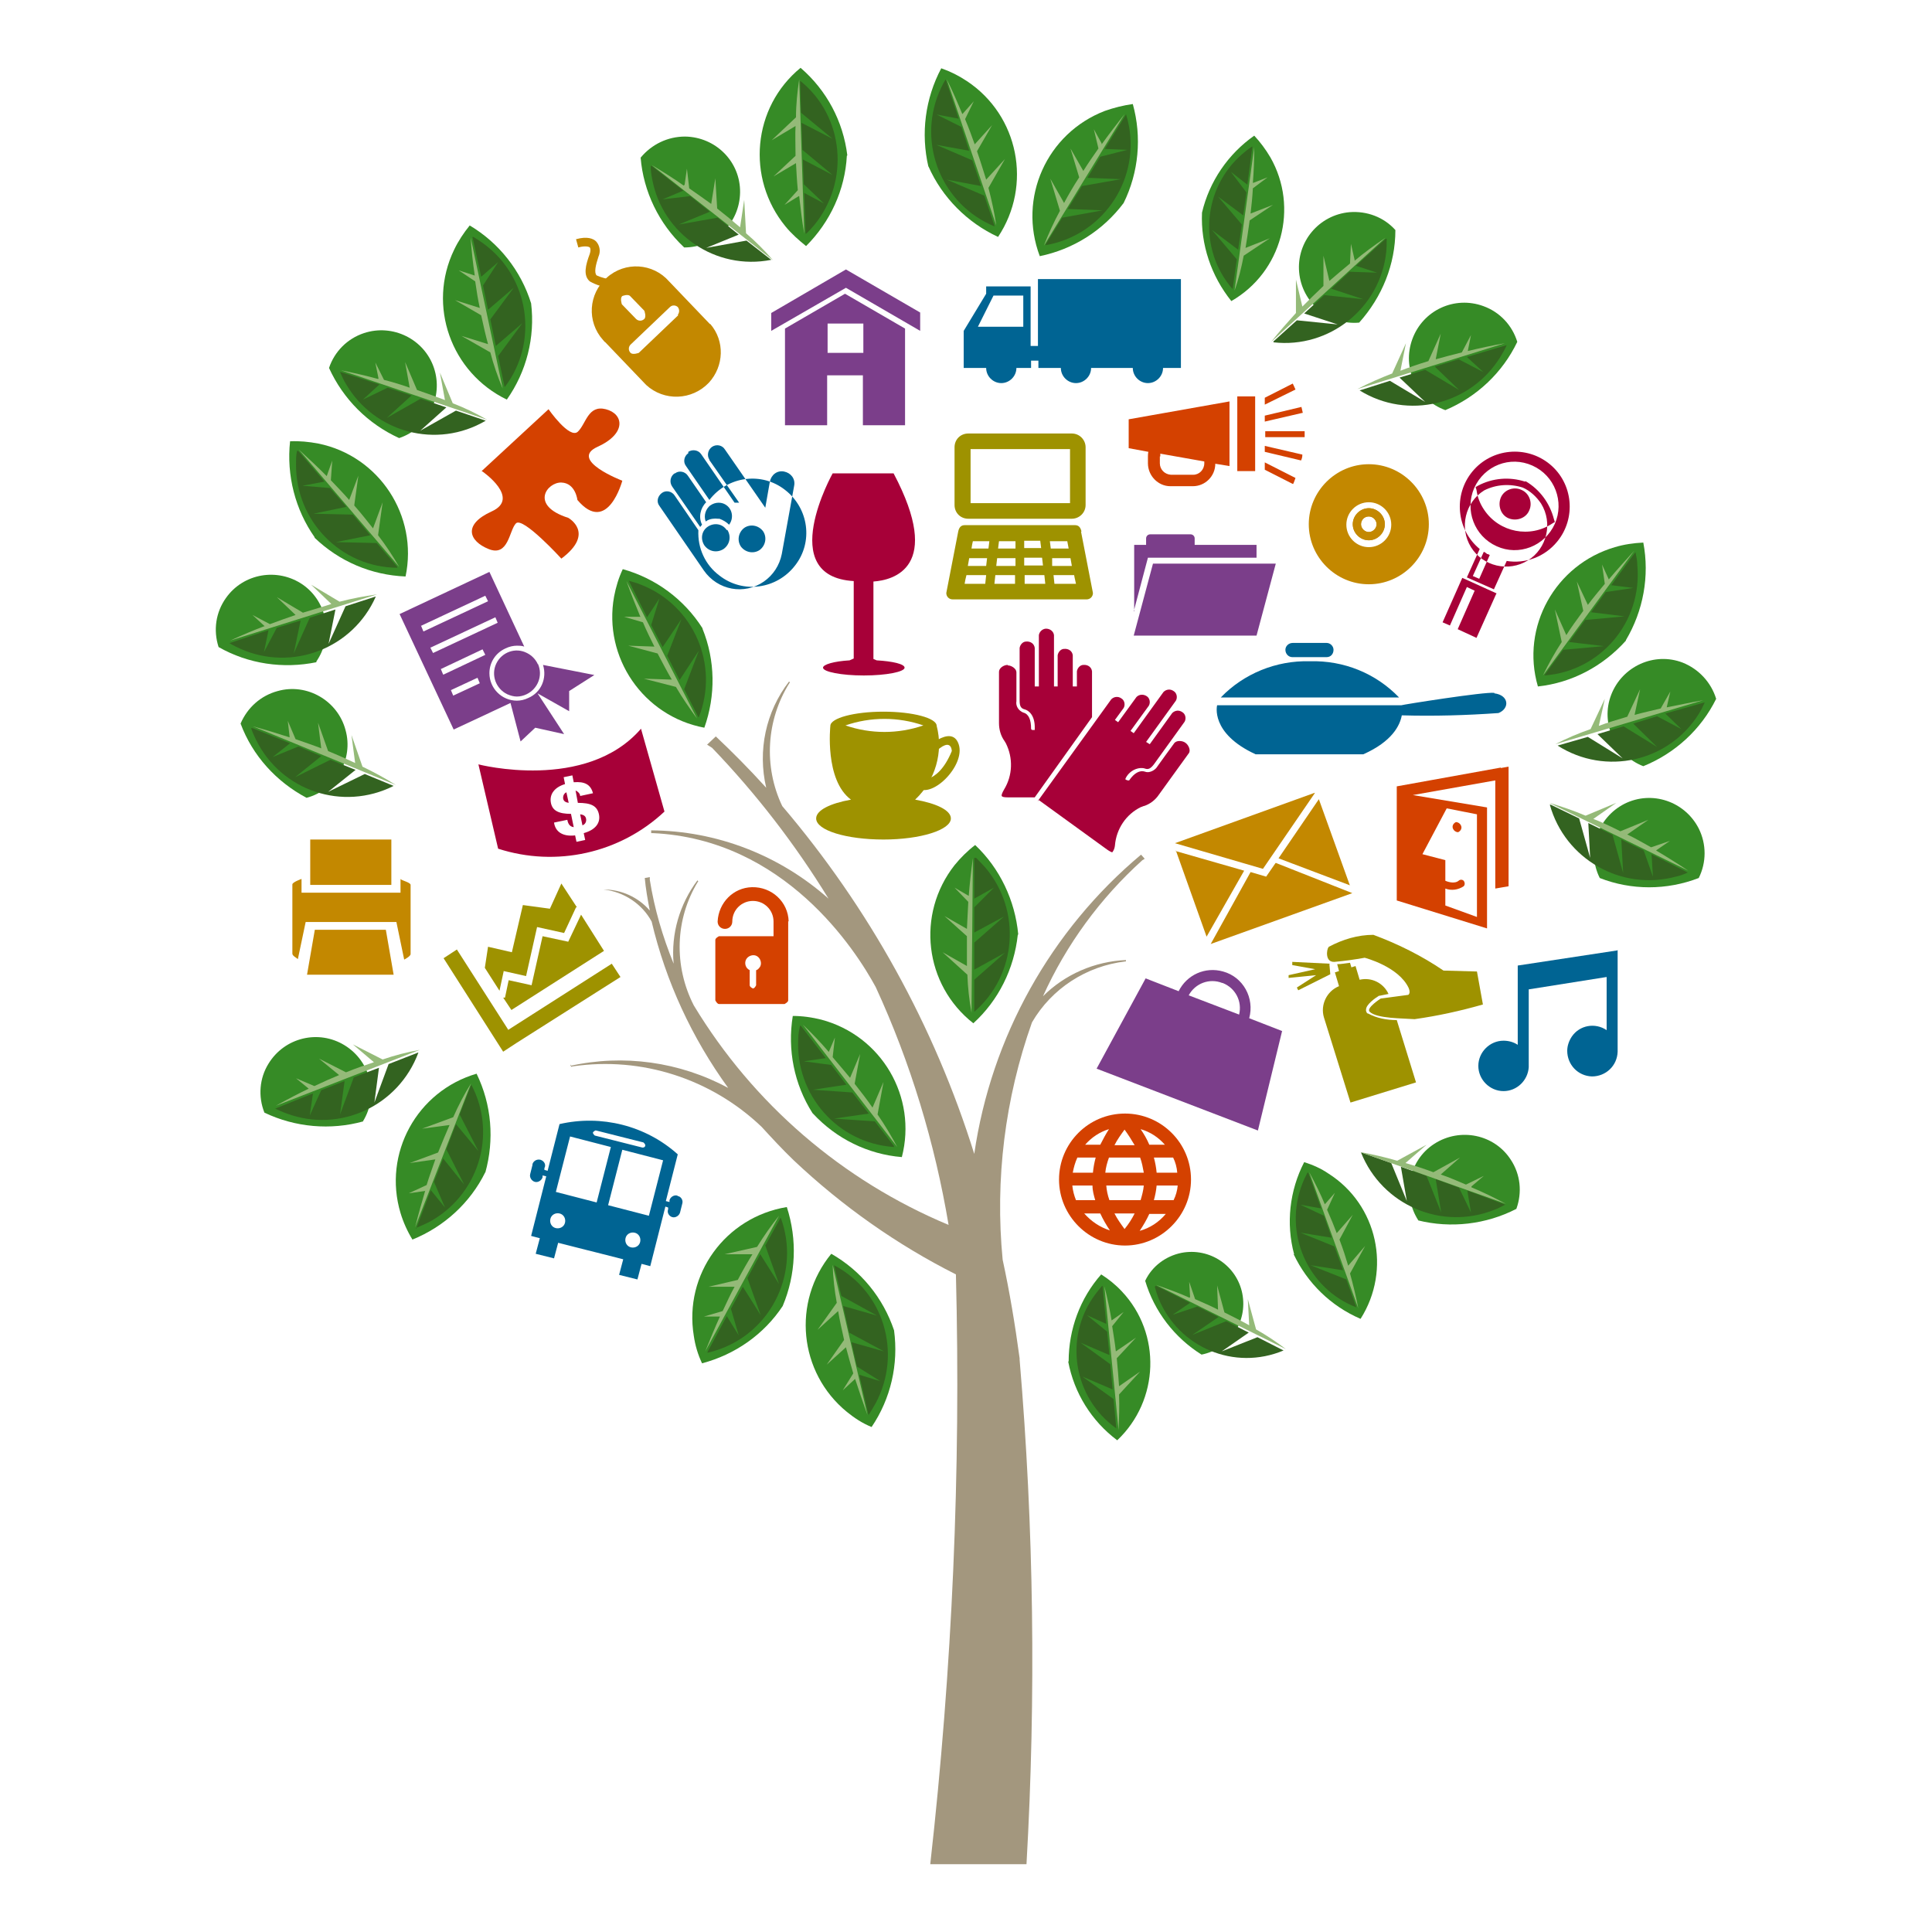 <svg xmlns="http://www.w3.org/2000/svg" id="Layer_1" viewBox="0 0 42.16 42.16"><defs><style>.cls-1{fill:#7b3e8a;}.cls-1,.cls-2,.cls-3,.cls-4,.cls-5,.cls-6,.cls-7,.cls-8,.cls-9,.cls-10{stroke-width:0px;}.cls-2{fill:#94ba78;}.cls-3{fill:#a3977e;}.cls-4{fill:#368b26;}.cls-5{fill:#d44100;}.cls-6{fill:#a70038;}.cls-7{fill:#9e9200;}.cls-8{fill:#c38800;}.cls-9{fill:#336320;}.cls-10{fill:#006493;}</style></defs><g id="Group_9588"><g id="Group_9587"><g id="Group_9564"><g id="Group_9545"><g id="Group_9452"><path id="Path_7111" class="cls-5" d="M24.55,24.3c-.8,0-1.44.65-1.44,1.44s.65,1.44,1.44,1.44,1.44-.65,1.44-1.44c0-.8-.65-1.44-1.44-1.44ZM24.13,25.87h.83c-.01.11-.04.22-.07.32h-.68c-.04-.11-.06-.21-.07-.33h0ZM25.6,25.26c.05.1.08.21.09.33h-.45c-.01-.11-.03-.22-.06-.33h.42ZM25.7,25.87c-.01.11-.04.22-.09.32h-.43c.03-.11.05-.21.06-.32h.45ZM25.42,24.98h-.34c-.05-.12-.12-.24-.19-.34.21.06.39.18.53.34h0ZM24.54,24.65c.08.11.15.22.22.34h-.44c.06-.12.14-.23.22-.34h0ZM24.88,25.26c.04.11.06.22.08.33h-.84c.01-.11.04-.22.08-.33h.69ZM24.2,24.64c-.07.11-.13.22-.19.34h-.33c.14-.16.32-.28.52-.34h0ZM23.5,25.26h.41c-.03.11-.05.22-.06.33h-.44c.02-.11.05-.22.1-.33h0ZM23.84,25.87c0,.11.03.22.06.32h-.42c-.04-.1-.07-.21-.08-.32h.44ZM23.66,26.48h.35c.06.13.13.25.21.37-.22-.07-.41-.2-.56-.37h0ZM24.54,26.82c-.08-.11-.16-.22-.22-.34h.44c-.06.12-.13.23-.22.34h0ZM24.87,26.86c.08-.12.15-.24.21-.37h.36c-.15.18-.35.31-.57.37h0Z"></path><path id="Path_7112" class="cls-7" d="M21.13,9.46c-.17,0-.3.13-.3.3v1.26c0,.17.13.3.3.3h2.26c.16,0,.3-.13.3-.3v-1.26c0-.16-.13-.3-.3-.3h-2.26ZM23.35,9.8v1.18h-2.17v-1.18h2.17ZM23.6,11.6c-.02-.09-.06-.14-.14-.14h-2.41c-.07,0-.12.04-.14.14l-.26,1.34c0,.08.06.14.14.14h2.92c.08,0,.14-.06.14-.14l-.26-1.34ZM22.35,11.8h.35l.02.16h-.37v-.16ZM22.35,12.17h.39l.02.17h-.41v-.17ZM21.49,12.74h-.44c.01-.06.02-.12.04-.19h.43l-.02.19ZM21.53,12.35h-.41c.01-.06.02-.12.03-.17h.39l-.02.17ZM21.57,11.97h-.37c.01-.07.02-.12.03-.16h.36l-.02.16ZM22.15,12.74h-.45l.02-.19h.43v.19ZM22.15,12.35h-.41l.02-.17h.4v.17ZM22.15,11.97h-.37l.02-.16h.36v.16ZM22.36,12.74v-.19h.43l.02.19h-.44ZM22.91,11.81h.38s.02.1.03.16h-.39l-.02-.16ZM22.95,12.18h.41c.01.06.02.11.03.17h-.43v-.17ZM23.01,12.74l-.02-.19h.45c.01.07.03.13.04.19h-.47Z"></path><path id="Path_7113" class="cls-10" d="M35.29,20.74l-2.17.33h0v1.73c-.09-.06-.2-.09-.31-.09-.3,0-.55.25-.55.55,0,.3.25.55.55.55.29,0,.53-.23.55-.52h0v-1.7l1.7-.27v1.16c-.25-.17-.59-.11-.76.14-.06.09-.1.2-.1.31,0,.3.23.55.54.56.3,0,.55-.23.56-.54h0v-2.22h0Z"></path><path id="Path_7114" class="cls-5" d="M17.21,20.11c-.01-.43-.37-.76-.8-.75-.41.01-.73.34-.75.75,0,.09.07.16.16.16s.16-.07.16-.16h0c0-.25.2-.45.45-.45s.45.2.45.45v.32h-1.19s-.08.04-.08.08v1.32s.04.08.08.08h1.43s.08-.04.08-.08v-1.73ZM16.5,21.17v.33s-.03.07-.07.07h0s-.07-.03-.07-.07v-.33c-.09-.04-.12-.15-.08-.23s.15-.12.23-.08.12.15.08.23c-.02.03-.04.06-.08.08h0Z"></path><path id="Path_7115" class="cls-1" d="M20.08,6.83v.39l-1.62-.94-1.63.94v-.39l1.63-.95,1.62.94ZM19.75,7.17v2.11h-.92v-1.09h-.78v1.09h-.92v-2.11l1.31-.76,1.31.76ZM18.84,7.06h-.78v.64h.78v-.64Z"></path><path id="Path_7116" class="cls-1" d="M24.74,13.87l.42-1.57h2.68l-.42,1.57h-2.68ZM24.74,13.34l.31-1.17h2.37v-.28h-1.35v-.14c0-.05-.04-.09-.09-.09h-.88c-.05,0-.09.04-.09.09v.14h-.26v1.45Z"></path><path id="Path_7117" class="cls-5" d="M31.82,18.16c.06-.03.09-.09.06-.15-.02-.04-.06-.07-.11-.07-.06.03-.09.09-.06.15.02.04.06.07.11.07ZM32.75,16.75l-2.27.41v2.49l1.97.61v-2.64l-1.62-.27,1.8-.32v2.36l.29-.05v-2.61l-.17.03ZM31.57,17.64l.66.13v2.24l-.69-.25v-.37c.13.05.28.03.4-.05.03-.03.03-.08,0-.12-.03-.03-.08-.03-.11,0-.07.06-.2.04-.29,0v-.45l-.5-.13.53-1Z"></path><path id="Path_7118" class="cls-10" d="M14.72,10.33c-.09.06-.12.19-.05.29l.61.88s.02-.03.04-.05c-.08-.16-.04-.36.09-.49l-.4-.58c-.06-.09-.19-.12-.28-.05,0,0,0,0,0,0ZM15.02,9.89c-.09.06-.12.19-.05.28,0,0,0,0,0,0l.51.74c.4-.52,1.14-.62,1.65-.22.52.4.62,1.14.22,1.65-.4.52-1.14.62-1.65.22-.31-.23-.48-.6-.46-.99l-.52-.76c-.06-.09-.19-.12-.28-.05s-.12.19-.05.28l.97,1.41h0c.3.43.88.54,1.31.24.2-.14.34-.35.39-.6h0l.27-1.49c.03-.15-.07-.28-.22-.31s-.28.07-.31.22h0l-.1.57-.88-1.27c-.06-.1-.19-.12-.28-.06s-.12.19-.06.28c0,0,0,0,0,.01l.65.93s-.07,0-.1,0l-.73-1.06c-.06-.09-.19-.11-.28-.05ZM16.24,11.52c.13-.09.31-.06.41.07.09.13.06.31-.07.41-.13.09-.31.06-.41-.07-.09-.13-.06-.31.07-.41,0,0,0,0,0,0ZM16.56,11.66c.06.08.04.19-.05.25-.08.06-.19.04-.25-.05-.06-.08-.04-.19.05-.25,0,0,0,0,0,0,.08-.06.19-.04.25.04,0,0,0,0,0,0h0ZM15.87,11.56c.09.14.06.32-.08.42-.14.09-.32.06-.42-.08-.09-.14-.06-.32.08-.41.14-.09.32-.06.41.08h0ZM15.51,11.02c-.11.08-.16.23-.11.36h0l.03-.02h0c.07-.04.16-.05.24-.04h.03c.08.03.15.07.21.13.1-.13.08-.32-.05-.42-.1-.08-.25-.08-.36,0h0ZM15.49,11.46h0Z"></path><g id="Group_9411"><path id="Path_7119" class="cls-4" d="M26.23,4.64c-.03.7.2,1.38.64,1.93,1.1-.63,1.48-2.04.85-3.14-.1-.17-.22-.33-.35-.47-.57.4-.98,1-1.14,1.68Z"></path><path id="Path_7120" class="cls-9" d="M27.33,3.2h0s-.11.83-.11.83l-.36-.28.34.45-.07.5-.55-.41.52.61-.08.55-.57-.43.54.64-.09.64h-.01c-.75-.87-.65-2.19.22-2.94.07-.06.13-.11.21-.16h0Z"></path><path id="Path_7121" class="cls-2" d="M27.35,3.99l.31-.12-.32.24c-.01.19-.03.38-.05.55l.49-.19-.51.34c-.03.22-.06.42-.09.6l.53-.21-.57.38c-.05.26-.11.51-.2.76l.43-3.13c0,.28-.01.53-.03.78Z"></path></g><g id="Group_9412"><path id="Path_7122" class="cls-4" d="M28.23,27.37c.3.63.81,1.13,1.46,1.41.68-1.07.37-2.49-.7-3.17-.16-.11-.34-.19-.53-.25-.32.62-.4,1.34-.22,2.01Z"></path><path id="Path_7123" class="cls-9" d="M28.54,25.59h.01s.28.78.28.78l-.45-.08.51.24.17.48-.68-.11.74.3.19.52-.71-.11.78.31.22.61h0c-1.07-.41-1.6-1.63-1.18-2.7.03-.08.07-.16.11-.24h0Z"></path><path id="Path_7124" class="cls-2" d="M28.91,26.28l.22-.25-.17.37c.08.18.15.35.21.51l.35-.4-.29.54c.08.21.14.4.19.57l.37-.43-.33.6c.07.25.13.5.18.76l-1.07-2.97c.13.24.25.48.34.7Z"></path></g><g id="Group_9413"><path id="Path_7125" class="cls-4" d="M23.31,29.71c.13.69.51,1.3,1.07,1.72.92-.87.97-2.33.1-3.25-.13-.14-.29-.27-.45-.37-.46.52-.71,1.2-.71,1.9Z"></path><path id="Path_7126" class="cls-9" d="M24.05,28.06h.01s.08.83.08.83l-.42-.19.44.36.05.51-.63-.27.65.47.05.55-.66-.28.68.49.06.64h0c-.94-.67-1.15-1.98-.47-2.91.05-.07.11-.14.16-.2h0Z"></path><path id="Path_7127" class="cls-2" d="M24.25,28.82l.27-.19-.25.31c.03.19.06.37.08.55l.44-.3-.42.45c.02.22.04.43.05.61l.46-.32-.46.5c.01.26,0,.52-.01.78l-.31-3.14c.07.27.12.52.16.76Z"></path></g><g id="Group_9414"><path id="Path_7128" class="cls-4" d="M26.22,29.56c.61-.12,1.01-.71.89-1.33-.12-.61-.71-1.01-1.33-.89-.34.07-.64.29-.79.61.2.67.64,1.24,1.23,1.61Z"></path><path id="Path_7129" class="cls-9" d="M25.22,28.06h.01l.74.37-.38.26.54-.18.46.23-.57.39.74-.3.49.25-.59.41.78-.31.57.29h0c-1.07.45-2.29-.06-2.73-1.14-.03-.08-.06-.17-.08-.25h0Z"></path><path id="Path_7130" class="cls-2" d="M25.97,28.3l-.02-.33.13.38c.18.08.35.15.5.23l-.02-.53.16.59c.2.1.38.19.54.28l-.03-.57.18.66c.23.13.44.27.65.43l-2.83-1.4c.26.09.51.18.73.28Z"></path></g><g id="Group_9415"><path id="Path_7131" class="cls-4" d="M22.21,20.4c-.08.74-.42,1.43-.97,1.93-1.07-.84-1.25-2.38-.41-3.45.13-.16.28-.31.45-.44.54.51.87,1.21.94,1.95Z"></path><path id="Path_7132" class="cls-9" d="M21.27,18.72h-.01s0,.89,0,.89l.43-.24-.43.43v.55l.65-.35-.65.57v.59s.67-.37.67-.37l-.67.59v.69s0,.01,0,.01c.93-.8,1.04-2.21.24-3.15-.06-.07-.13-.14-.2-.21h0Z"></path><path id="Path_7133" class="cls-2" d="M21.14,19.55l-.31-.18.3.31c-.01.21-.02.4-.03.59l-.49-.28.49.44c0,.24,0,.45,0,.65l-.53-.3.54.49c.01.28.04.55.09.83l.03-3.37c-.04.29-.07.56-.09.82Z"></path></g><g id="Group_9416"><path id="Path_7134" class="cls-4" d="M35.86,16.72c-.62-.24-.94-.94-.7-1.56.24-.62.94-.94,1.56-.7.35.14.62.43.73.79-.33.67-.9,1.19-1.59,1.47Z"></path><path id="Path_7135" class="cls-9" d="M37.2,15.33h-.01s-.85.24-.85.24l.35.34-.53-.28-.52.16.52.51-.73-.45-.57.17.55.53-.76-.47-.66.19h0c1.05.67,2.43.35,3.08-.69.05-.08.09-.16.13-.25h0Z"></path><path id="Path_7136" class="cls-2" d="M36.37,15.44l.08-.35-.21.37c-.2.05-.39.09-.57.14l.12-.56-.28.6c-.23.07-.44.13-.62.2l.13-.59-.31.66c-.26.09-.52.2-.77.33l3.23-.96c-.29.05-.56.11-.82.16Z"></path></g><g id="Group_9417"><path id="Path_7137" class="cls-4" d="M29.66,7.04c-.66.06-1.25-.43-1.31-1.1-.06-.66.43-1.25,1.1-1.31.38-.03.75.11,1,.39,0,.75-.29,1.46-.79,2.02Z"></path><path id="Path_7138" class="cls-9" d="M30.26,5.21h-.02l-.65.59.46.15-.6-.02-.4.37.7.23-.85-.09-.44.4.73.24-.89-.09-.51.46v.02c1.22.14,2.33-.75,2.46-1.97.01-.1.01-.19.01-.29h0Z"></path><path id="Path_7139" class="cls-2" d="M29.56,5.67l-.08-.35-.02.43c-.16.13-.31.26-.45.38l-.13-.55v.66c-.17.16-.32.31-.46.45l-.14-.59v.73c-.18.2-.37.41-.54.63l2.49-2.27c-.25.17-.47.33-.67.5Z"></path></g><g id="Group_9418"><path id="Path_7140" class="cls-4" d="M24.52,4.43c-.45.6-1.1,1.01-1.83,1.16-.48-1.27.15-2.68,1.42-3.17.2-.07.4-.12.61-.15.2.72.13,1.49-.2,2.16Z"></path><path id="Path_7141" class="cls-9" d="M24.58,2.5h-.01l-.46.75.49.02-.59.15-.28.46.73.03-.85.15-.31.5.76.03-.88.16-.36.58v.02c1.21-.21,2.03-1.36,1.82-2.58-.02-.1-.04-.19-.07-.28h0Z"></path><path id="Path_7142" class="cls-2" d="M24.04,3.13l-.17-.31.1.42c-.12.17-.23.33-.33.49l-.28-.49.19.63c-.13.2-.24.39-.33.56l-.3-.53.21.7c-.13.24-.25.5-.35.76l1.76-2.87c-.18.23-.35.45-.5.66Z"></path></g><g id="Group_9419"><path id="Path_7143" class="cls-4" d="M20.26,3.63c.3.68.85,1.23,1.52,1.54.75-1.13.45-2.65-.68-3.4-.18-.12-.36-.21-.56-.28-.35.66-.45,1.42-.28,2.15Z"></path><path id="Path_7144" class="cls-9" d="M20.63,1.74h.01s.28.85.28.85l-.48-.09.54.27.17.52-.72-.13.79.34.19.56-.75-.14.82.35.22.65v.02c-1.14-.47-1.68-1.78-1.21-2.92.04-.09.08-.18.13-.26h0Z"></path><path id="Path_7145" class="cls-2" d="M21.01,2.48l.24-.27-.19.39c.08.19.15.38.21.55l.38-.42-.33.57c.08.23.14.43.2.62l.41-.45-.36.63c.07.27.13.54.17.82l-1.08-3.19c.13.26.24.52.34.76Z"></path></g><g id="Group_9420"><path id="Path_7146" class="cls-4" d="M18.49,3.39c-.09-.74-.45-1.42-1.02-1.91-1.05.86-1.19,2.41-.33,3.46.13.16.29.3.45.43.53-.53.85-1.23.89-1.97Z"></path><path id="Path_7147" class="cls-9" d="M17.59,5.1h-.01s-.03-.89-.03-.89l.43.23-.44-.42-.02-.54.65.34-.66-.55-.02-.59.68.35-.69-.57-.02-.69h.01c.95.77,1.08,2.18.3,3.14-.06.07-.12.14-.19.2h0Z"></path><path id="Path_7148" class="cls-2" d="M17.43,4.28l-.31.19.29-.32c-.02-.21-.03-.4-.04-.59l-.49.29.48-.45c0-.24-.01-.46,0-.65l-.52.31.53-.5c0-.28.03-.56.07-.83l.11,3.37c-.05-.29-.08-.56-.11-.82Z"></path></g><g id="Group_9421"><path id="Path_7149" class="cls-4" d="M17.74,24.3c.51.55,1.2.89,1.94.95.34-1.31-.44-2.65-1.76-3-.2-.05-.41-.08-.62-.08-.12.74.03,1.49.43,2.12Z"></path><path id="Path_7150" class="cls-9" d="M17.47,22.39h.01l.54.7-.48.07.6.08.33.43-.73.11.86.06.36.46-.76.11.89.06.42.54v.02c-1.23-.08-2.16-1.14-2.09-2.37,0-.1.02-.19.04-.29h0Z"></path><path id="Path_7151" class="cls-2" d="M18.08,22.97l.14-.33-.05.43c.14.16.26.31.38.45l.22-.52-.12.65c.15.19.28.36.39.52l.24-.56-.13.71c.16.23.3.47.43.71l-2.06-2.67c.21.2.4.4.57.6Z"></path></g><g id="Group_9422"><path id="Path_7152" class="cls-4" d="M17.08,28.5c.29-.69.32-1.45.09-2.16-1.34.22-2.25,1.47-2.03,2.81.03.21.09.41.18.6.72-.19,1.35-.63,1.76-1.25Z"></path><path id="Path_7153" class="cls-9" d="M15.44,29.52v-.02l.42-.78.26.42-.17-.58.26-.48.39.62-.29-.81.28-.52.41.65-.3-.84.33-.6h.01c.42,1.15-.17,2.44-1.33,2.86-.09.03-.18.06-.27.08h0Z"></path><path id="Path_7154" class="cls-2" d="M15.72,28.73h-.36s.41-.12.41-.12c.09-.19.17-.37.26-.53h-.57l.64-.15c.11-.21.22-.4.32-.56h-.61s.71-.16.71-.16c.15-.24.31-.47.48-.68l-1.61,2.96c.11-.27.21-.52.32-.76Z"></path></g><g id="Group_9423"><path id="Path_7155" class="cls-4" d="M7.92,24.47c.35-.57.17-1.31-.4-1.66s-1.31-.17-1.66.4c-.2.32-.23.72-.09,1.07.67.32,1.44.39,2.16.19Z"></path><path id="Path_7156" class="cls-9" d="M6.01,24.19h0s.82-.33.82-.33l-.07.48.25-.55.51-.2-.1.73.3-.81.55-.21-.1.76.31-.84.64-.25h.01c-.43,1.16-1.71,1.76-2.87,1.33-.09-.03-.17-.07-.26-.11h0Z"></path><path id="Path_7157" class="cls-2" d="M6.74,23.76l-.28-.23.4.17c.19-.09.37-.17.54-.24l-.44-.36.59.3c.22-.09.43-.16.61-.22l-.46-.39.65.33c.26-.09.53-.16.81-.21l-3.14,1.22c.25-.14.5-.27.73-.38Z"></path></g><g id="Group_9424"><path id="Path_7158" class="cls-4" d="M10.59,25.59c.2-.72.14-1.48-.19-2.16-1.3.38-2.05,1.74-1.66,3.04.06.2.15.4.26.58.69-.28,1.26-.8,1.59-1.47Z"></path><path id="Path_7159" class="cls-9" d="M9.09,26.81v-.02s.31-.82.31-.82l.31.38-.24-.56.2-.51.46.57-.39-.77.21-.55.49.59-.41-.8.25-.64h.01c.57,1.09.14,2.43-.95,3-.09.04-.17.08-.27.12h0Z"></path><path id="Path_7160" class="cls-2" d="M9.27,25.99l-.35.05.39-.18c.06-.2.13-.38.19-.56l-.56.08.62-.23c.09-.22.17-.42.25-.6l-.6.08.68-.25c.11-.25.24-.5.39-.74l-1.22,3.14c.07-.29.15-.56.22-.8Z"></path></g><g id="Group_9425"><path id="Path_7161" class="cls-4" d="M19.51,29.03c-.24-.71-.72-1.3-1.37-1.67-.86,1.05-.71,2.59.34,3.45.16.13.34.25.54.33.42-.62.59-1.37.49-2.11Z"></path><path id="Path_7162" class="cls-9" d="M18.96,30.87h-.01s-.2-.87-.2-.87l.46.14-.51-.32-.12-.53.71.2-.76-.41-.13-.58.74.21-.78-.43-.16-.67h0c1.09.57,1.49,1.92.91,3.01-.05.09-.1.17-.15.25h0Z"></path><path id="Path_7163" class="cls-2" d="M18.65,30.1l-.26.24.23-.37c-.06-.2-.11-.39-.16-.57l-.42.38.38-.54c-.05-.23-.1-.44-.13-.63l-.45.41.42-.59c-.05-.27-.08-.55-.09-.83l.76,3.28c-.1-.28-.19-.54-.27-.79Z"></path></g><g id="Group_9426"><path id="Path_7164" class="cls-4" d="M6.69,17.41c.64-.17,1.03-.84.85-1.48-.17-.64-.84-1.03-1.48-.85-.37.1-.66.36-.81.71.26.7.78,1.27,1.44,1.62Z"></path><path id="Path_7165" class="cls-9" d="M5.5,15.89h.01s.82.33.82.33l-.38.3.56-.23.5.21-.57.46.77-.38.55.22-.6.48.8-.39.63.26h0c-1.11.56-2.45.11-3-1-.04-.08-.08-.17-.11-.26h0Z"></path><path id="Path_7166" class="cls-2" d="M6.32,16.08l-.04-.35.17.4c.2.07.38.13.56.2l-.07-.56.22.62c.22.09.42.18.59.26l-.08-.61.24.69c.25.12.49.25.73.4l-3.12-1.28c.29.08.55.16.8.24Z"></path></g><g id="Group_9427"><path id="Path_7167" class="cls-4" d="M6.86,11.73c.54.52,1.24.82,1.99.85.28-1.33-.58-2.63-1.9-2.9-.21-.04-.42-.06-.62-.05-.08.74.11,1.49.54,2.1Z"></path><path id="Path_7168" class="cls-9" d="M6.49,9.84h.02l.57.67-.48.09.6.05.36.41-.72.15.86.02.38.45-.75.15.89.02.45.52v.02c-1.23-.01-2.22-1.02-2.21-2.26,0-.1,0-.19.02-.29h0Z"></path><path id="Path_7169" class="cls-2" d="M7.13,10.39l.12-.34-.03.43c.14.15.28.29.4.43l.2-.53-.09.65c.16.18.29.35.41.5l.21-.57-.1.72c.17.22.32.45.46.69l-2.19-2.56c.22.2.42.39.61.58Z"></path></g><g id="Group_9428"><path id="Path_7170" class="cls-4" d="M6.9,14.44c.38-.55.25-1.3-.29-1.68-.55-.38-1.3-.25-1.68.29-.22.31-.28.7-.16,1.07.65.37,1.41.48,2.14.33Z"></path><path id="Path_7171" class="cls-9" d="M5.02,14.03h0s.84-.28.84-.28l-.1.48.28-.53.52-.16-.15.72.35-.78.56-.18-.15.75.37-.82.65-.21h.01c-.5,1.13-1.82,1.64-2.95,1.14-.09-.04-.17-.08-.25-.13h.01Z"></path><path id="Path_7172" class="cls-2" d="M5.77,13.66l-.26-.24.38.2c.19-.07.38-.14.56-.2l-.41-.39.57.34c.23-.07.44-.13.62-.19l-.44-.42.62.37c.27-.07.54-.12.82-.16l-3.21,1.01c.26-.12.52-.23.76-.32Z"></path></g><g id="Group_9429"><path id="Path_7173" class="cls-4" d="M8.71,9.56c.63-.21.97-.9.76-1.53-.21-.63-.9-.97-1.53-.76-.36.12-.64.4-.76.76.31.68.85,1.22,1.53,1.53Z"></path><path id="Path_7174" class="cls-9" d="M7.43,8.12h.01s.84.27.84.27l-.36.33.54-.26.52.17-.54.49.74-.42.56.19-.57.51.78-.44.65.22h0c-1.07.63-2.43.26-3.05-.8-.05-.08-.09-.17-.13-.26h0Z"></path><path id="Path_7175" class="cls-2" d="M8.26,8.26l-.07-.35.19.38c.2.05.39.11.56.17l-.1-.56.26.61c.23.08.43.15.61.22l-.11-.6.28.67c.26.1.51.22.75.36l-3.19-1.08c.29.06.56.12.81.19Z"></path></g><g id="Group_9430"><path id="Path_7176" class="cls-4" d="M14.93,5.4c.67,0,1.21-.53,1.22-1.2s-.53-1.21-1.2-1.22c-.38,0-.73.17-.97.46.06.74.4,1.44.94,1.95Z"></path><path id="Path_7177" class="cls-9" d="M14.2,3.62h.02l.69.54-.45.19.6-.07.43.34-.68.28.85-.15.46.37-.71.29.88-.16.54.42h0c-1.21.24-2.38-.56-2.6-1.77-.02-.1-.03-.19-.03-.29h0Z"></path><path id="Path_7178" class="cls-2" d="M14.94,4.03l.05-.35.05.43c.17.12.33.23.48.34l.09-.56.04.66c.19.15.36.29.5.41l.09-.6.04.73c.21.18.41.38.59.59l-2.65-2.08c.25.15.49.3.7.45Z"></path></g><g id="Group_9431"><path id="Path_7179" class="cls-4" d="M15.33,13.72c.28.69.29,1.46.04,2.16-1.33-.25-2.21-1.53-1.97-2.86.04-.21.1-.41.19-.6.72.2,1.34.66,1.74,1.29Z"></path><path id="Path_7180" class="cls-9" d="M13.72,12.67h0s.4.8.4.8l.27-.41-.18.58.25.48.41-.61-.31.8.27.53.42-.64-.32.84.31.61h.01c.45-1.14-.11-2.44-1.26-2.89-.09-.04-.18-.06-.28-.09h0Z"></path><path id="Path_7181" class="cls-2" d="M13.98,13.46h-.36s.41.12.41.12c.08.19.17.37.25.53l-.57-.02.64.17c.11.21.21.4.31.57l-.61-.02.7.18c.14.24.3.47.46.69l-1.54-3c.1.28.2.53.3.77Z"></path></g><g id="Group_9432"><path id="Path_7182" class="cls-4" d="M11.59,6.62c.09.74-.1,1.49-.53,2.1-1.22-.59-1.74-2.05-1.15-3.27.09-.19.21-.37.34-.53.64.38,1.12.99,1.34,1.7Z"></path><path id="Path_7183" class="cls-9" d="M10.31,5.17h0s.19.87.19.87l.37-.32-.33.51.11.53.56-.48-.51.69.12.58.58-.5-.53.72.14.67h.01c.74-.98.53-2.38-.45-3.11-.08-.06-.16-.11-.24-.16h0Z"></path><path id="Path_7184" class="cls-2" d="M10.35,6.01l-.34-.11.36.24c.03.21.06.4.1.58l-.54-.17.57.33c.05.23.1.45.15.63l-.58-.18.63.36c.07.27.16.53.27.79l-.7-3.3c.02.29.05.57.09.83Z"></path></g><g id="Group_9433"><path id="Path_7185" class="cls-4" d="M35.48,13.98c-.5.56-1.18.92-1.92,1-.38-1.3.38-2.66,1.68-3.04.2-.06.41-.09.62-.1.14.73,0,1.49-.38,2.13Z"></path><path id="Path_7186" class="cls-9" d="M35.7,12.06h-.02l-.52.71.48.06-.6.09-.32.44.73.09-.86.08-.35.48.76.09-.89.08-.41.56h0c1.23-.09,2.14-1.17,2.03-2.4,0-.1-.02-.19-.04-.29h0Z"></path><path id="Path_7187" class="cls-2" d="M35.11,12.65l-.15-.33.06.42c-.13.16-.26.31-.37.46l-.24-.51.14.64c-.14.19-.27.37-.37.53l-.25-.56.15.71c-.15.23-.29.48-.41.73l1.99-2.72c-.2.22-.39.43-.55.62Z"></path></g><g id="Group_9434"><path id="Path_7188" class="cls-4" d="M30.95,26.63c-.36-.56-.21-1.31.35-1.67.56-.36,1.31-.21,1.67.35.21.32.25.71.12,1.07-.66.34-1.43.43-2.15.25Z"></path><path id="Path_7189" class="cls-9" d="M32.85,26.29h0s-.83-.31-.83-.31l.08.48-.26-.54-.51-.19.12.73-.32-.8-.56-.2.13.75-.34-.83-.65-.23h-.01c.46,1.15,1.76,1.71,2.91,1.25.09-.03.17-.08.25-.12h0Z"></path><path id="Path_7190" class="cls-2" d="M32.11,25.89l.27-.23-.39.19c-.19-.08-.37-.16-.55-.22l.42-.37-.58.32c-.22-.08-.43-.15-.61-.2l.46-.4-.64.35c-.27-.08-.54-.14-.81-.19l3.18,1.13c-.26-.14-.51-.26-.75-.36Z"></path></g><g id="Group_9435"><path id="Path_7191" class="cls-4" d="M31.54,8.95c-.63-.23-.95-.92-.72-1.55s.92-.95,1.55-.72c.36.13.63.42.74.78-.32.67-.88,1.2-1.57,1.49Z"></path><path id="Path_7192" class="cls-9" d="M32.86,7.54h-.01s-.84.25-.84.25l.36.33-.54-.28-.52.16.53.51-.74-.44-.56.17.56.53-.77-.46-.66.21h0c1.05.65,2.42.32,3.07-.73.05-.08.1-.17.14-.26h0Z"></path><path id="Path_7193" class="cls-2" d="M32.03,7.66l.07-.35-.2.38c-.2.05-.39.1-.57.15l.11-.56-.27.6c-.23.07-.43.14-.61.21l.12-.6-.3.66c-.26.1-.51.21-.76.34l3.22-1c-.29.05-.56.11-.81.17Z"></path></g><g id="Group_9436"><path id="Path_7194" class="cls-4" d="M34.91,19.16c-.3-.6-.05-1.32.54-1.62.6-.3,1.32-.05,1.62.54.17.34.17.74,0,1.08-.7.27-1.47.27-2.16,0Z"></path><path id="Path_7195" class="cls-9" d="M36.83,19.04h0s-.79-.4-.79-.4l.03.49-.2-.57-.49-.24.04.73-.23-.83-.53-.26.04.76-.24-.86-.62-.3h-.02c.33,1.19,1.56,1.89,2.75,1.57.09-.02.18-.05.26-.09h0Z"></path><path id="Path_7196" class="cls-2" d="M36.15,18.55l.29-.2-.41.14c-.18-.1-.35-.2-.52-.28l.46-.32-.61.25c-.22-.11-.41-.2-.59-.27l.5-.35-.67.28c-.26-.11-.52-.2-.79-.28l3.03,1.48c-.24-.16-.48-.31-.7-.44Z"></path></g><path id="Path_7197" class="cls-5" d="M27,8.65h.39v1.63h-.39v-1.63ZM24.63,9.15l2.2-.39v1.41l-.31-.05c0,.27-.22.49-.49.49h-.49c-.27,0-.49-.23-.49-.5v-.15s0-.07.01-.1l-.43-.08v-.62ZM25.31,9.96v.15c0,.13.1.24.24.25h.49c.13,0,.24-.11.24-.25v-.04l-.96-.17s0,.04,0,.06ZM27.61,9.41h.86v.13h-.86v-.13ZM28.42,9.01l-.82.19v-.13l.8-.19s.02.09.03.13ZM28.21,8.37s.04.08.06.13l-.67.33v-.15l.61-.31ZM28.4,10.05l-.8-.19v-.13l.82.19c0,.05-.01.09-.03.13h0ZM28.21,10.56l-.61-.31v-.16l.67.34s-.03.09-.05.13h0Z"></path><path id="Path_7198" class="cls-8" d="M8.59,21.27h-1.89l.17-.98h1.55l.17.98ZM8.74,19.18v.3h-2.16v-.3s-.2.07-.2.12v1.51c0,.05.09.09.12.12l.17-.81h1.98l.17.82s.14-.07.14-.12v-1.51c0-.05-.17-.09-.21-.12h0ZM8.54,18.32h-1.77v.99h1.77v-.99Z"></path><path id="Path_7199" class="cls-6" d="M32.65,12.96l-.43.96-.41-.19.37-.84-.17-.08-.37.84-.16-.07.43-.97.75.34ZM32.88,12.24l-.28.62-.59-.26.28-.62c-.51-.42-.58-1.18-.16-1.69s1.18-.58,1.69-.16c.51.42.58,1.18.16,1.69-.27.33-.69.49-1.11.42h0ZM32.28,12.63l.23-.52h0s-.03-.01-.04-.02h-.02s-.02-.02-.02-.02l-.05-.03h0l-.24.53.14.06ZM33.93,11.43c.21-.48,0-1.05-.49-1.27s-1.05,0-1.27.49c-.21.48,0,1.05.49,1.27.48.22,1.05,0,1.27-.49h0ZM33.29,10.5c.31.18.53.48.62.83l.02.06-.05.03c-.49.33-1.16.2-1.49-.29-.09-.13-.15-.28-.17-.44l-.02-.06.05-.03c.32-.17.69-.2,1.03-.09h0ZM32.39,10.7c-.42.26-.55.82-.29,1.24s.82.55,1.24.29c.42-.26.55-.82.29-1.24-.1-.15-.24-.28-.4-.35-.28-.09-.58-.07-.84.06h0ZM33.2,10.69c-.17-.08-.38,0-.45.17s0,.38.17.45.38,0,.45-.17c0,0,0,0,0,0,.08-.17,0-.38-.17-.45,0,0,0,0,0,0h0Z"></path><path id="Path_7200" class="cls-1" d="M27.98,22.5l-.72-.28c.12-.44-.13-.9-.57-1.02-.39-.11-.79.07-.97.43l-.72-.28-1.07,1.97,3.52,1.35.53-2.18ZM26.68,21.45c.28.11.43.4.36.69l-1.1-.42c.14-.26.45-.38.73-.27h0Z"></path><g id="Group_9437"><path id="Path_7201" class="cls-8" d="M29.46,19.33l-.68-1.89-.88,1.29,1.56.59ZM28.69,17.3l-3.05,1.1,1.92.56,1.13-1.65ZM27.83,18.84l-.2.29-.34-.1-.87,1.57,3.09-1.11-1.67-.66ZM25.66,18.56l.67,1.88.82-1.44-1.5-.43Z"></path></g><g id="Group_9438"><path id="Path_7202" class="cls-7" d="M20.14,16.39s.62-.62.78-.15-.62,1.24-.93.93v-.16s.46.16.78-.62c0,0,0-.46-.62.31v-.31Z"></path><path id="Path_7203" class="cls-7" d="M19.98,17.44c.43-.41.61-1.03.46-1.6,0-.17-.52-.31-1.16-.31s-1.16.14-1.16.31c0,0-.13,1.18.45,1.61-.45.08-.76.23-.76.41,0,.26.66.46,1.47.46s1.47-.21,1.47-.46c0-.18-.32-.33-.78-.41ZM20.15,15.83c-.55.19-1.15.19-1.7,0,.55-.19,1.15-.19,1.7,0h0Z"></path></g><path id="Path_7204" class="cls-5" d="M10.51,10.28l1.46-1.35s.46.66.64.49.22-.59.61-.49.46.53-.18.82.54.74.54.74c0,0-.32,1.2-.98.42,0,0-.04-.37-.35-.38s-.7.5.15.77c0,0,.6.33-.15.89,0,0-.84-.92-.99-.77s-.16.74-.6.56c-.42-.17-.57-.53.07-.82s-.2-.87-.2-.87Z"></path><path id="Path_7205" class="cls-6" d="M19.13,14.41l-.07-.03v-1.69c.43-.03,1.53-.3.44-2.36h-1.33s-1.26,2.25.46,2.35v1.69l-.09.04c-.34.02-.58.09-.58.16,0,.09.4.17.89.17s.89-.08.89-.17c0-.08-.26-.14-.61-.16Z"></path><g id="Group_9439"><path id="Path_7206" class="cls-10" d="M28.21,14.34h.74c.09,0,.15-.07.15-.16,0-.08-.07-.15-.15-.15h-.74c-.09,0-.16.07-.16.15,0,.09.07.16.15.16h0Z"></path><path id="Path_7207" class="cls-10" d="M28.58,14.43c-.73-.02-1.44.27-1.94.79h3.89c-.51-.53-1.21-.81-1.94-.79Z"></path><path id="Path_7208" class="cls-10" d="M32.61,15.12c-.2-.03-2.02.26-2.03.27h-4.02s-.16.61.84,1.07h2.35c.63-.28.8-.63.84-.85.7.02,1.41,0,2.11-.05.25-.1.23-.39-.09-.43Z"></path></g><path id="Path_7209" class="cls-10" d="M25.73,6.09h-3.08v1.46h-.16v-1.3h-.97v.16l-.49.81v.81h.49c0,.18.15.33.33.33s.33-.15.33-.33h.32v-.16h.16v.16h.49c0,.18.15.33.33.33s.33-.15.33-.33h.91c0,.18.15.33.33.33s.33-.15.33-.33h.39v-1.94ZM22.33,7.13h-.99l.34-.68h.65v.68Z"></path><g id="Group_9442"><g id="Group_9440"><path id="Path_7210" class="cls-6" d="M21.99,14.51c-.09,0-.19.07-.19.15v1.12c0,.14.04.28.12.39.01.02.02.03.03.05.16.32.15.7-.04,1.01-.04.07-.06.12-.05.14s.05.03.13.03h0s0,0,0,0h.59l1.25-1.75v-1c-.01-.09-.09-.15-.19-.14-.07,0-.13.07-.14.14v.33h-.09v-.68c-.01-.09-.09-.15-.19-.14-.07,0-.13.07-.14.14v.68h-.08v-1.12c-.01-.09-.1-.15-.19-.14-.07.01-.13.07-.14.14v1.12h-.09v-.84c-.01-.09-.09-.15-.19-.14-.07,0-.13.07-.14.14v1.15c0,.12.03.17.11.19s.23.12.22.42h0s0,.02,0,.03h-.01s-.03,0-.04,0c-.02,0-.03-.02-.03-.03,0-.19-.05-.32-.17-.35-.1-.04-.17-.14-.15-.25v-.63c0-.08-.11-.15-.19-.15h0Z"></path></g><g id="Group_9441"><path id="Path_7211" class="cls-6" d="M22.67,17.46l1.49,1.08s.07.05.11.06h0s.05-.05.06-.15c.03-.36.24-.68.57-.84.02,0,.04-.02.06-.02.13-.04.25-.13.33-.25l.65-.9c.05-.06,0-.18-.07-.23-.04-.03-.09-.04-.13-.04-.04,0-.08.01-.11.04l-.19.26h0l-.18.25c-.04.07-.12.12-.2.13-.02,0-.05,0-.07-.01-.12-.04-.24.03-.35.19,0,0,0,0-.02,0-.02,0-.04-.01-.06-.02h0s0-.02,0-.02h0c.06-.13.19-.22.33-.23.03,0,.06,0,.09.01.08.03.13,0,.2-.09l.67-.93c.04-.07.02-.17-.05-.21-.07-.05-.16-.04-.22.02l-.49.68-.08-.05.65-.9c.04-.07.02-.17-.05-.21-.07-.05-.16-.04-.22.02l-.65.9-.07-.05.4-.55c.04-.07.02-.17-.05-.21-.03-.02-.07-.03-.1-.03-.05,0-.09.02-.12.05l-.4.55-.07-.05.19-.26c.04-.07.02-.17-.05-.21-.07-.05-.16-.04-.22.02l-1.61,2.23h0Z"></path></g></g><path id="Subtraction_8" class="cls-8" d="M29.87,11.79c-.19,0-.35-.16-.35-.35s.16-.35.35-.35c.19,0,.35.16.35.35,0,.19-.16.35-.35.35ZM29.87,11.27c-.1,0-.17.08-.17.17s.08.17.17.17.17-.08.17-.17-.08-.17-.17-.17c0,0,0,0,0,0Z"></path><g id="Group_9444"><path id="Path_7214" class="cls-8" d="M15.49,7.07l-.89-.93c-.35-.4-.96-.44-1.36-.08-.4.35-.44.96-.08,1.36.02.02.03.04.05.05l.89.93c.39.36,1,.34,1.37-.05.33-.36.35-.91.03-1.28h0ZM13.58,6.46s.12-.05.17,0c0,0,0,0,0,0l.31.32s.05.13,0,.18c-.05.05-.13.05-.18,0l-.31-.32s-.04-.12,0-.17h0ZM14.8,6.88l-.86.82s-.13.05-.18,0c-.05-.05-.05-.13,0-.18l.86-.82c.05-.05.13-.04.17,0,.04.05.04.12,0,.17h0Z"></path><g id="Group_9443"><path id="Path_7215" class="cls-8" d="M13.33,6.28c-.16-.01-.32-.06-.46-.14-.15-.13-.09-.36,0-.6.02-.06.02-.12,0-.14s-.11-.04-.25,0l-.05-.18c.25-.07.38-.01.44.05.08.09.1.22.05.33-.06.18-.1.35-.04.41.11.05.23.08.35.09l-.02.19h0Z"></path></g></g><g id="Group_9445"><path id="Path_7216" class="cls-8" d="M29.87,10.13c-.72,0-1.31.59-1.31,1.31s.59,1.31,1.31,1.31c.72,0,1.31-.59,1.31-1.31h0c0-.72-.59-1.31-1.31-1.31ZM29.87,11.94c-.27,0-.49-.22-.49-.49s.22-.49.49-.49.49.22.49.49-.22.49-.49.49h0Z"></path></g><path id="Subtraction_9" class="cls-8" d="M29.87,11.79c-.19,0-.35-.16-.35-.35s.16-.35.35-.35c.19,0,.35.16.35.35,0,.19-.16.35-.35.35ZM29.87,11.27c-.1,0-.17.08-.17.17s.08.17.17.17.17-.08.17-.17-.08-.17-.17-.17c0,0,0,0,0,0Z"></path><g id="Group_9446"><path id="Path_7219" class="cls-1" d="M11.73,14.48c-.05-.1-.13-.18-.23-.23h0c-.25-.13-.55-.02-.67.23-.12.25-.01.55.24.67.07.03.14.05.21.05.07,0,.15-.02.21-.05.25-.12.36-.41.25-.66h-.01Z"></path><path id="Path_7220" class="cls-1" d="M11.85,14.51c.09.29-.04.6-.32.72-.08.04-.17.06-.25.06-.33,0-.6-.27-.6-.6,0-.23.13-.44.35-.54.08-.04.17-.06.25-.06.05,0,.11,0,.16.02l-.76-1.63-1.96.92,1.18,2.52,1.24-.58.22.84.32-.3.63.14-.58-.89.69.39v-.44s.55-.35.55-.35l-1.12-.22ZM9.18,13.66l1.41-.66.06.12-1.41.66-.05-.12ZM9.4,14.13l1.41-.66.05.12-1.41.66-.06-.12ZM9.89,15.18l-.05-.12.58-.27.05.12-.58.27ZM9.67,14.72l-.05-.12.91-.43.06.12-.91.43Z"></path></g><g id="Group_9447"><path id="Path_7221" class="cls-6" d="M12.66,17.77l.05.24c.06-.02.09-.08.08-.14-.01-.06-.05-.09-.13-.1Z"></path><path id="Path_7222" class="cls-6" d="M12.29,17.43c.01.05.05.08.12.09l-.05-.23c-.05.02-.08.08-.07.14Z"></path><path id="Path_7223" class="cls-6" d="M13.99,15.9c-1.2,1.39-3.55.78-3.55.78l.43,1.84c1.27.41,2.66.1,3.63-.81l-.51-1.8ZM12.74,18.19l.03.14-.19.04-.03-.14c-.26.03-.43-.07-.46-.28h0s.29-.06.29-.06h0c.02.11.07.15.14.16l-.06-.29c-.27,0-.41-.07-.44-.25s.08-.33.31-.4l-.03-.15.19-.04.03.15c.24-.02.37.05.42.24l-.28.06c0-.05-.05-.1-.1-.12l.05.27c.28,0,.42.06.46.25s-.08.34-.33.41h0Z"></path></g><path id="Path_7224" class="cls-7" d="M11.09,22.47l-1.12-1.75-.29.19,1.3,2.04h0l.29-.19,2.27-1.44-.19-.29-2.27,1.45Z"></path><g id="Group_9449"><g id="Group_9448"><path id="Path_7225" class="cls-7" d="M10.99,21.19l.49.11.24-1.07.59.13.26-.56h.02s-.34-.52-.34-.52l-.25.55-.59-.08-.24,1.03-.52-.12-.07.46.32.5.09-.42Z"></path><path id="Path_7226" class="cls-7" d="M12.68,19.96l-.28.59-.56-.12-.24,1.07-.5-.11-.08.38h-.04s.18.27.18.27l2.02-1.29-.5-.79Z"></path></g></g><path id="Path_7227" class="cls-10" d="M14.78,26.09c-.07-.02-.15.03-.17.1v.04s-.08-.02-.08-.02l.26-1.02h0c-.7-.63-1.67-.87-2.58-.66h0l-.26,1.02-.07-.02v-.04c.04-.07,0-.15-.08-.18-.07-.02-.15.01-.18.09,0,0,0,.01,0,.02l-.05.2c-.02.07.03.15.1.17s.15-.03.17-.1h0v-.04s.08.02.08.02l-.33,1.3.19.05-.09.34.4.1.09-.34.59.15.24.06.59.15-.09.34.4.1.09-.34.19.05.33-1.3.06.02v.04c-.03.07.02.15.09.17s.15-.03.17-.1h0l.05-.2c.02-.07-.03-.15-.1-.16,0,0,0,0,0,0ZM12.94,24.71s.04-.05.07-.04l1.03.26s.05.04.04.07c0,0,0,0,0,0,0,.03-.04.05-.07.04l-1.03-.26s-.05-.04-.04-.07c0,0,0,0,0,0h0ZM12.33,26.68c-.02.09-.11.14-.2.12-.09-.02-.14-.11-.12-.2s.11-.14.2-.12c.09.02.14.11.12.2h0ZM12.13,26.01l.31-1.21.89.23-.31,1.21-.89-.23ZM13.97,27.1c-.02.09-.11.14-.2.12-.09-.02-.14-.11-.12-.2.02-.09.11-.14.2-.12.09.02.14.11.12.2,0,0,0,0,0,0ZM14.16,26.53l-.89-.23.31-1.21.89.23-.31,1.21Z"></path><g id="Group_9451"><path id="Path_7228" class="cls-7" d="M28.99,20.67c-.04.05-.08.33.13.32.22-.02.44-.05.66-.09,0,0,.74.19.96.66.05.12-.01.15-.01.15l-.6.08s-.33.21-.24.29c.16.15.72.14.98.16.5-.07,1-.18,1.49-.32l-.13-.72-.73-.02c-.47-.32-.99-.58-1.53-.78-.34,0-.67.1-.97.26Z"></path><g id="Group_9450"><path id="Path_7229" class="cls-7" d="M29.84,22.12s-.04-.05-.03-.09c0-.11.2-.25.28-.3h.01s.2-.04.2-.04c-.11-.24-.37-.37-.63-.31l-.09-.3-.09.03-.03-.1c-.09.01-.19.03-.28.03l.04.15-.09.03.09.3c-.27.11-.41.41-.33.68h0l.58,1.86,1.43-.44-.42-1.36c-.22,0-.44-.04-.64-.15Z"></path></g></g><path id="Path_7230" class="cls-7" d="M29.02,21.03l-.82-.04v.07s.5.09.5.09l-.58.13v.06s.6-.06.6-.06l-.42.27.03.06.7-.35-.02-.22Z"></path></g><path id="Path_7250" class="cls-3" d="M12.46,23.23v.05s.04-.01.04-.01c1.5-.22,3.02.27,4.12,1.32.22.24.45.49.7.73h0c1.06,1,2.25,1.84,3.54,2.49.11,4.3-.08,8.6-.56,12.87h2.1c.21-3.67.16-7.35-.15-11.01v-.03c-.1-.74-.22-1.46-.37-2.15-.17-1.75.05-3.52.64-5.18.43-.74,1.19-1.23,2.04-1.33h.01v-.03c-.68.03-1.33.31-1.81.79.51-1.13,1.25-2.14,2.17-2.97l.05-.03-.08-.09c-1.97,1.65-3.27,3.98-3.64,6.53-.87-2.79-2.3-5.37-4.19-7.59-.41-.86-.35-1.88.16-2.69h.01s-.02-.03-.02-.03c-.51.66-.69,1.51-.5,2.32-.38-.42-.75-.79-1.1-1.12l-.19.18.11.07c.96,1,1.81,2.1,2.54,3.29-1.07-.95-2.44-1.48-3.87-1.49v.06h.03c2.88.13,4.43,2.55,4.87,3.36.76,1.65,1.29,3.4,1.59,5.19-2.32-.97-4.26-2.64-5.56-4.79-.44-.86-.41-1.88.09-2.7h.01s-.02-.03-.02-.03c-.39.52-.58,1.17-.52,1.82-.24-.59-.42-1.2-.52-1.83v-.06s-.11.02-.11.02c.02.22.06.46.11.71-.25-.29-.62-.46-1.01-.46h0c.44.05.84.31,1.05.7.31,1.31.88,2.54,1.67,3.63-1.06-.57-2.28-.74-3.45-.48Z"></path></g></g></g></g></svg>